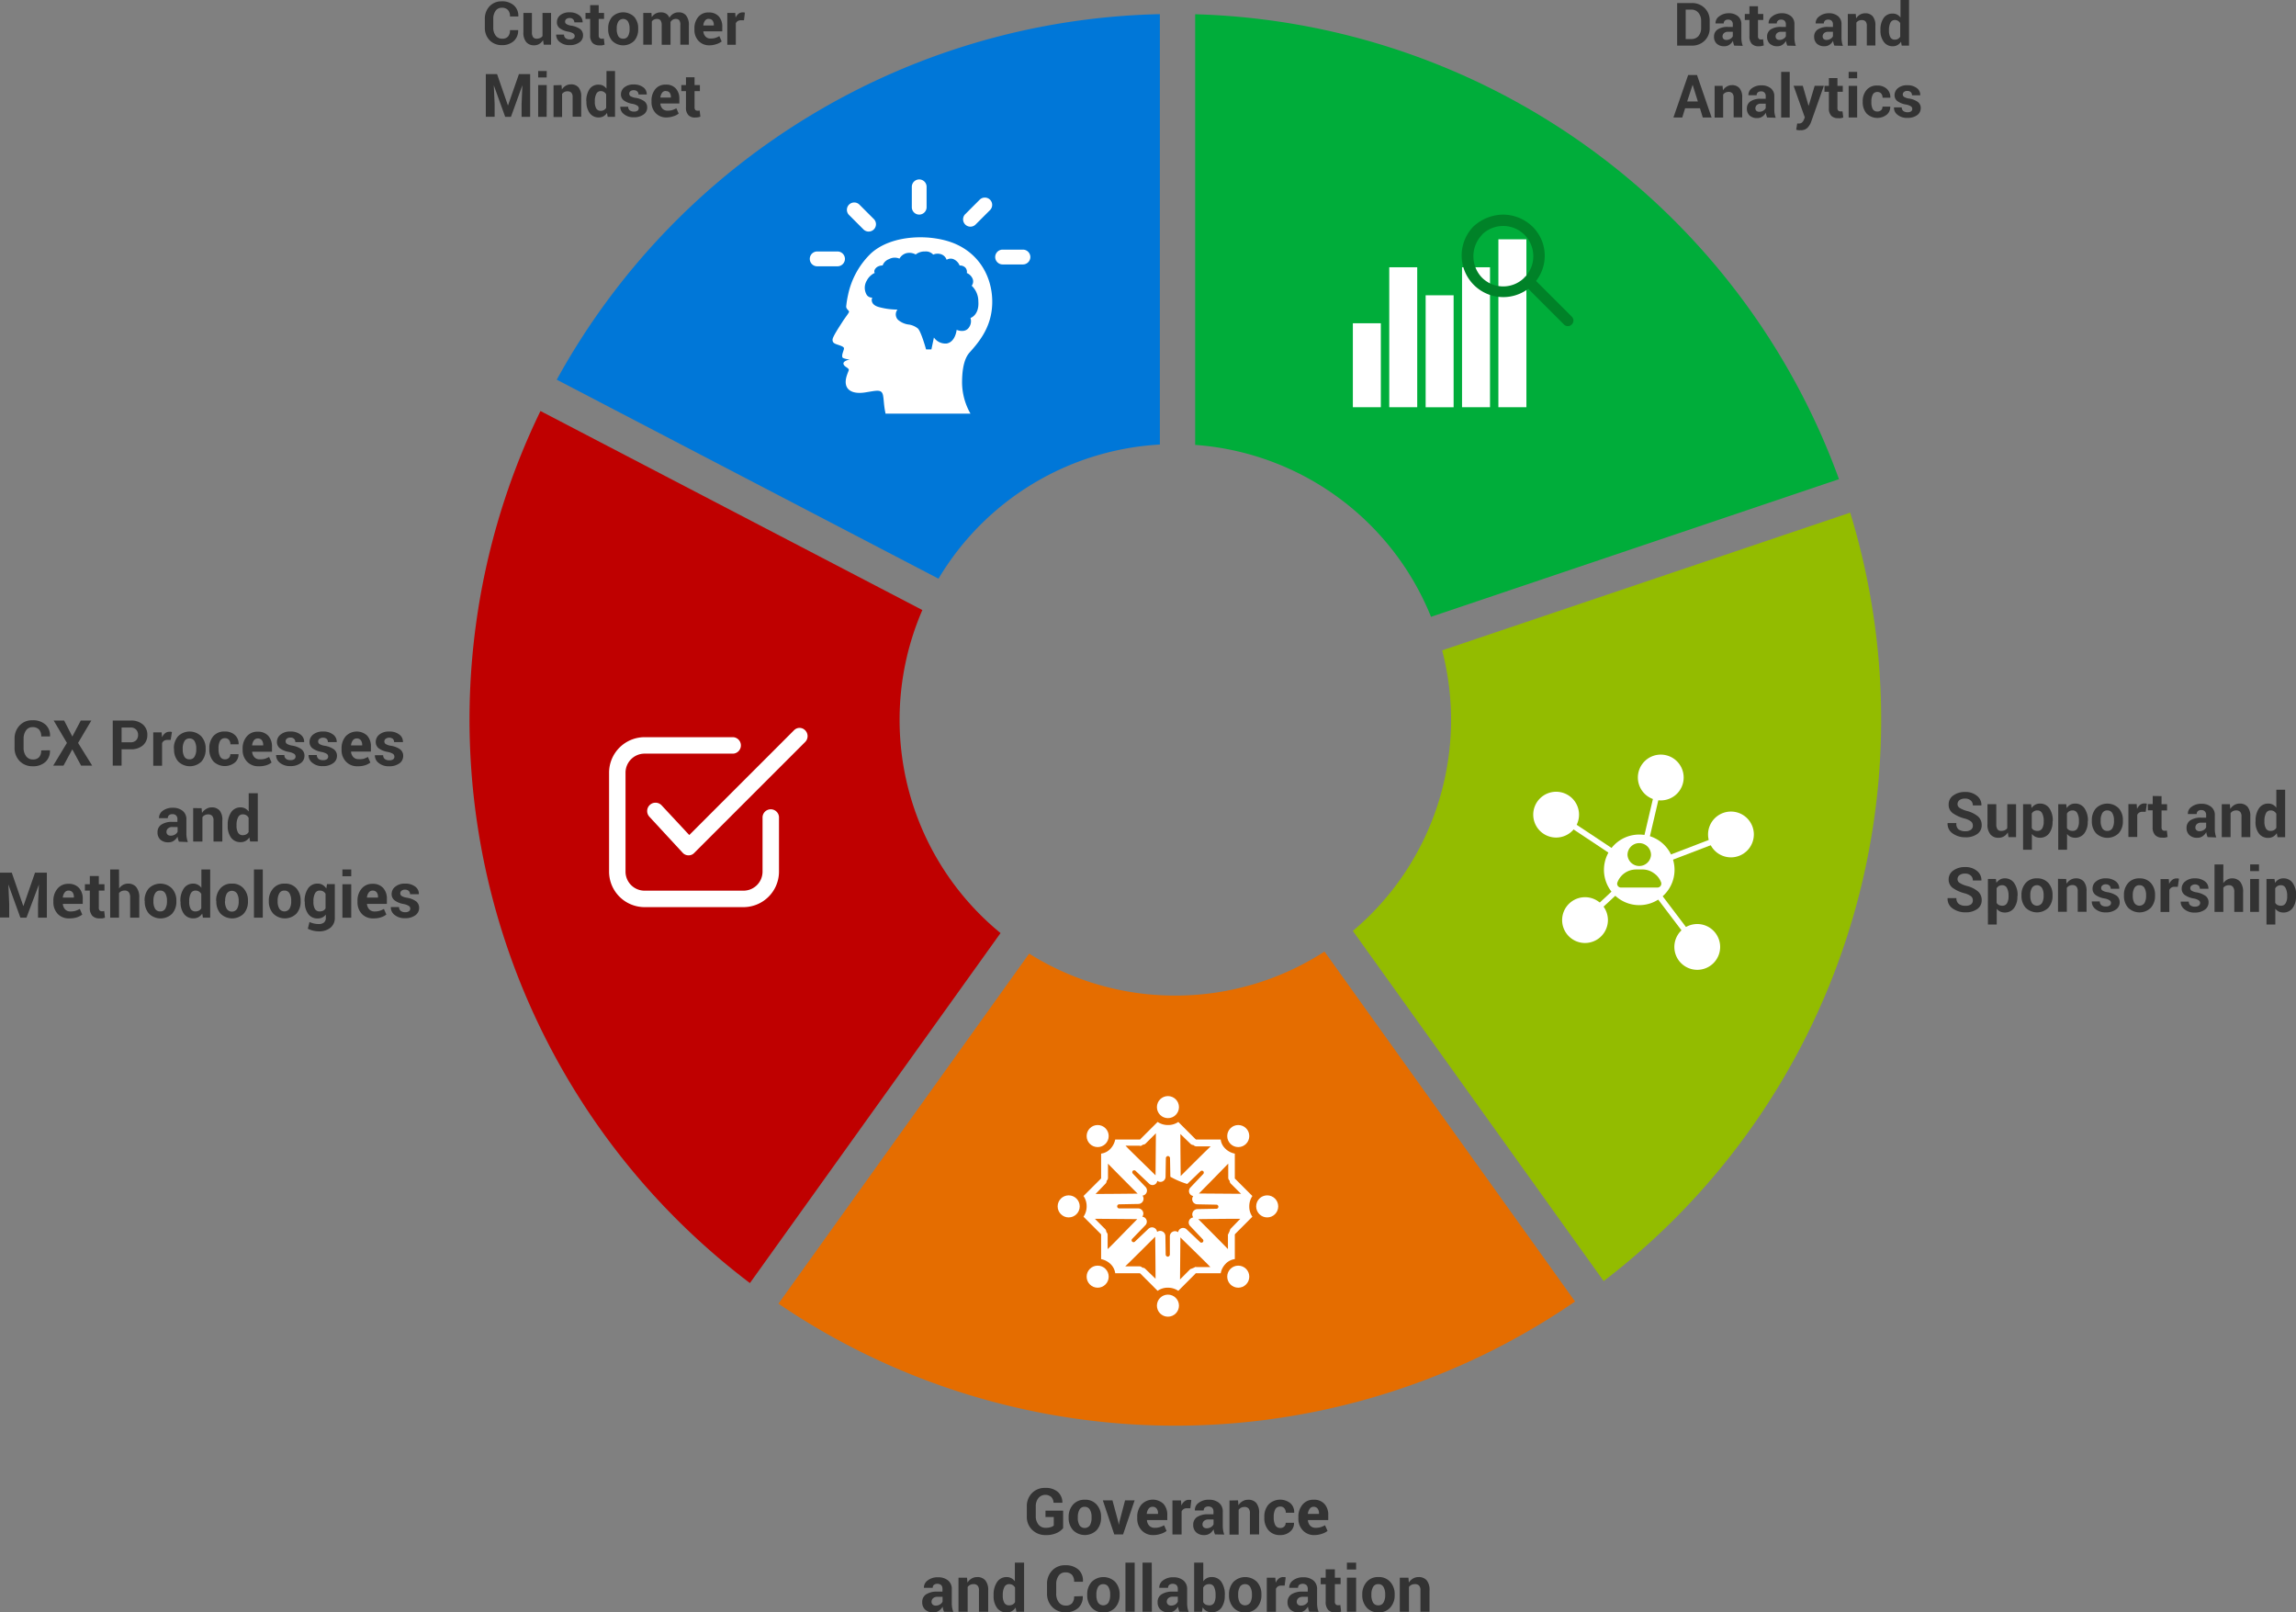 <svg xmlns="http://www.w3.org/2000/svg" viewBox="0 0 520.48 365.47"><rect x="0" y="0" width="520.48" height="365.47" fill="#808080" stroke="none"/><defs><style>.cls-1{fill:#bf0000;}.cls-2{fill:#0077d8;}.cls-3{fill:#00ad3a;}.cls-4{fill:#93bc00;}.cls-5{fill:#e56d00;}.cls-6{fill:#fff;}.cls-7{fill:#008228;}.cls-8{fill:#333;}</style></defs><g id="Layer_2" data-name="Layer 2"><g id="Layer_1-2" data-name="Layer 1"><path class="cls-1" d="M203.93,163.16a62.38,62.38,0,0,1,5.16-24.89L122.52,93.16A160.1,160.1,0,0,0,170,290.82l56.81-79.33A62.42,62.42,0,0,1,203.93,163.16Z"/><path class="cls-2" d="M262.93,100.76V3.21A159.93,159.93,0,0,0,126.21,86.06l86.54,45.1A62.46,62.46,0,0,1,262.93,100.76Z"/><path class="cls-3" d="M324.4,139.81l92.48-31.2A160.07,160.07,0,0,0,270.93,3.23v97.61A62.52,62.52,0,0,1,324.4,139.81Z"/><path class="cls-4" d="M326.92,147.41A62.52,62.52,0,0,1,306.68,211l56.85,79.37A160.19,160.19,0,0,0,419.42,116.2Z"/><path class="cls-5" d="M266.43,225.66a62.14,62.14,0,0,1-33.13-9.51l-56.83,79.34A160.05,160.05,0,0,0,357.05,295l-56.8-79.32A62.19,62.19,0,0,1,266.43,225.66Z"/><path class="cls-6" d="M224.8,70.4c.73-5.5-1.5-12.1-8.09-15.06C211.49,53,202.29,53,197.44,57.43a18.24,18.24,0,0,0-5.18,9.34,22.3,22.3,0,0,0-.44,2.71c0,.64.73.9.64,1.23S191.57,72,190.94,73s-2.21,3.34-2.21,4,.37.86,1.12,1.11,1.33.45,1.45.74-.35,1.12-.38,1.71.16.56.54.71a4.63,4.63,0,0,0,1.19.21s-1.6.3-1.44,1,1.13.82,1.21,1.35c0,.27-.81,1.65-.7,3,.15,1.75,1.81,2.53,4.44,2.11s3.68-.77,4,.61c.2.87.18,2.34.55,4,0,.06,0,.14.05.21H220a14.45,14.45,0,0,1-1.91-7c0-2.1.21-5.22,1.72-6.88C221.71,77.76,224.22,74.82,224.8,70.4Zm-7.94,4.36s-.25,2.75-2.27,3.1a3.18,3.18,0,0,1-2.88-1.36l-.57,2.69h-1.21s-1.1-4-1.86-4.74a4.35,4.35,0,0,0-1.93-.87,4.57,4.57,0,0,1-2.61-1.13,1.76,1.76,0,0,1-.08-2.28,16,16,0,0,1-3.9-.49c-2.61-.57-1.82-2.23-1.82-2.23a1.41,1.41,0,0,1-1.25-.61,3.14,3.14,0,0,1,0-3.22,3.87,3.87,0,0,1,1.82-1.76s-.43-.54.47-1.3a2.31,2.31,0,0,1,1.31-.39,2.41,2.41,0,0,1,1.46-1.44,2.72,2.72,0,0,1,2.36-.11,2.58,2.58,0,0,1,1.48-1.21,2.93,2.93,0,0,1,2.2.27,3.24,3.24,0,0,1,2.1-.68,2.25,2.25,0,0,1,1.87.71,2.49,2.49,0,0,1,1.82-.07,2,2,0,0,1,1.22,1.24,1.75,1.75,0,0,1,1.62-.11,2.64,2.64,0,0,1,1.33,1.41,1.71,1.71,0,0,1,1.3.48,1.44,1.44,0,0,1,.33,1.22,2.48,2.48,0,0,1,1.28,1.23,1.58,1.58,0,0,1-.18,1.65,4.88,4.88,0,0,1,1.51,3.56c.23,3.14-1.78,3.75-1.78,3.75a2.4,2.4,0,0,1-.3,2.08C218.78,75.63,216.86,74.76,216.86,74.76Z"/><path class="cls-6" d="M191.54,58.68h0A1.69,1.69,0,0,0,189.86,57h-4.61a1.68,1.68,0,0,0-1.68,1.68h0a1.68,1.68,0,0,0,1.68,1.68h4.61A1.69,1.69,0,0,0,191.54,58.68Z"/><path class="cls-6" d="M195.74,52a1.66,1.66,0,1,0,2.35-2.35l-3.27-3.27a1.66,1.66,0,1,0-2.35,2.35Z"/><path class="cls-6" d="M208.38,48.64h0A1.68,1.68,0,0,0,210.05,47V42.34a1.67,1.67,0,0,0-1.67-1.67h0a1.68,1.68,0,0,0-1.68,1.67V47A1.68,1.68,0,0,0,208.38,48.64Z"/><path class="cls-6" d="M221.16,50.89l3.27-3.27a1.66,1.66,0,0,0-2.35-2.35l-3.27,3.27a1.66,1.66,0,0,0,2.35,2.35Z"/><path class="cls-6" d="M231.89,56.58h-4.61a1.69,1.69,0,0,0-1.68,1.68h0a1.69,1.69,0,0,0,1.68,1.68h4.61a1.69,1.69,0,0,0,1.68-1.68h0A1.69,1.69,0,0,0,231.89,56.58Z"/><rect class="cls-6" x="306.68" y="73.27" width="6.34" height="19.03"/><rect class="cls-6" x="314.93" y="60.58" width="6.34" height="31.72"/><rect class="cls-6" x="323.18" y="66.93" width="6.34" height="25.38"/><polyline class="cls-6" points="331.43 92.3 331.43 60.58 337.77 60.58 337.77 92.3"/><polyline class="cls-6" points="339.67 92.3 339.67 54.24 346.02 54.24 346.02 92.3"/><path class="cls-7" d="M334.06,51.29a9.43,9.43,0,0,0,12.38,14.16l8.09,8.09a1.18,1.18,0,0,0,.89.38,1.14,1.14,0,0,0,.88-.38,1.22,1.22,0,0,0,0-1.77l-8.09-8.09a9.27,9.27,0,0,0-.75-12.26,9.72,9.72,0,0,0-6.7-2.78A10.16,10.16,0,0,0,334.06,51.29Zm1.89,1.9A6.83,6.83,0,0,1,347.58,58a6.78,6.78,0,0,1-1.89,4.8h-.13v.13a6.8,6.8,0,0,1-9.61,0A7,7,0,0,1,336,53.19Z"/><path class="cls-6" d="M371.6,205.16a8,8,0,1,1,8-8A8,8,0,0,1,371.6,205.16Z"/><path class="cls-6" d="M352.77,189.84a5.19,5.19,0,1,1,5.18-5.19A5.19,5.19,0,0,1,352.77,189.84Z"/><path class="cls-6" d="M359.32,213.74a5.19,5.19,0,1,1,5.18-5.19h0A5.2,5.2,0,0,1,359.32,213.74Z"/><path class="cls-6" d="M384.76,219.82a5.19,5.19,0,1,1,5.18-5.19h0A5.18,5.18,0,0,1,384.76,219.82Z"/><path class="cls-6" d="M392.4,194.33a5.19,5.19,0,1,1,5.18-5.19h0A5.2,5.2,0,0,1,392.4,194.33Z"/><path class="cls-6" d="M376.49,181.42a5.19,5.19,0,1,1,5.18-5.18A5.18,5.18,0,0,1,376.49,181.42Z"/><path class="cls-6" d="M378.51,195.1a.63.63,0,0,1-.24-1.23l9.63-3.69a.64.64,0,0,1,.83.36.63.63,0,0,1-.36.82l-9.64,3.69A.54.54,0,0,1,378.51,195.1Z"/><path class="cls-6" d="M382.05,211.61a.64.64,0,0,1-.51-.26l-6-7.92a.64.64,0,0,1,.13-.89.65.65,0,0,1,.89.14l6,7.92a.63.63,0,0,1-.14.89A.65.65,0,0,1,382.05,211.61Z"/><path class="cls-6" d="M362.63,206.09a.64.64,0,0,1-.63-.64.63.63,0,0,1,.2-.46l3.55-3.3a.64.64,0,1,1,.86.94h0l-3.55,3.29A.63.63,0,0,1,362.63,206.09Z"/><path class="cls-6" d="M365.43,193.66a.74.74,0,0,1-.35-.1l-8.84-5.87a.64.64,0,0,1,.7-1.06l8.84,5.87a.63.63,0,0,1,.19.87A.62.62,0,0,1,365.43,193.66Z"/><path class="cls-6" d="M373.28,190.54h-.14a.65.65,0,0,1-.48-.76h0l2.17-9.25a.63.63,0,0,1,.76-.48.64.64,0,0,1,.47.77l-2.16,9.23A.63.63,0,0,1,373.28,190.54Z"/><path class="cls-4" d="M371.59,191.1a2.67,2.67,0,0,0-2.65,2.68,2.67,2.67,0,0,0,5.33,0A2.68,2.68,0,0,0,371.59,191.1Z"/><path class="cls-4" d="M367.46,201.17h8.29a.88.88,0,0,0,.79-1.21,4.33,4.33,0,0,0-1.69-2.09,4.26,4.26,0,0,0-2.54-.79H370.9a4.5,4.5,0,0,0-4.23,2.88A.86.86,0,0,0,367.46,201.17Z"/><path class="cls-6" d="M180,165.52l-23.75,23.75L150,182.56a1.89,1.89,0,0,0-2.8,2.55h0l7.52,8.14a1.76,1.76,0,0,0,1.31.62h.06a1.7,1.7,0,0,0,1.3-.56l25.12-25.12a1.87,1.87,0,0,0,0-2.67A1.74,1.74,0,0,0,180,165.52Z"/><path class="cls-6" d="M146.15,205.61h22.36a8.06,8.06,0,0,0,8.08-8.08V185.17a1.87,1.87,0,0,0-3.73,0v12.36a4.32,4.32,0,0,1-4.35,4.35H146.15a4.32,4.32,0,0,1-4.35-4.35V175.17a4.32,4.32,0,0,1,4.35-4.35h20.07a1.87,1.87,0,0,0,0-3.73H146.15a8.06,8.06,0,0,0-8.08,8.08v22.36A8.06,8.06,0,0,0,146.15,205.61Z"/><circle class="cls-6" cx="264.76" cy="250.94" r="2.5"/><circle class="cls-6" cx="264.76" cy="295.94" r="2.5"/><circle class="cls-6" cx="280.7" cy="257.5" r="2.5"/><circle class="cls-6" cx="248.83" cy="289.37" r="2.5"/><path class="cls-6" d="M249.53,279.69h0c.08.07.08.07.08.15v5.55a4.33,4.33,0,0,1,2.11,1.09,3.53,3.53,0,0,1,1.09,2.11h5.62a.08.08,0,0,0,.08.08l3.91,3.91a3.93,3.93,0,0,1,2.34-.71,4.16,4.16,0,0,1,2.35.71l3.9-3.91a.08.08,0,0,1,.08-.08h5.63a4.16,4.16,0,0,1,1.09-2.11,3.5,3.5,0,0,1,2.11-1.09v-5.63s.08,0,.08-.07l3.9-3.91a4,4,0,0,1-.7-2.34,4.16,4.16,0,0,1,.7-2.35l-3.9-3.9a.08.08,0,0,1-.08-.08v-5.63a4.16,4.16,0,0,1-2.11-1.09,3.42,3.42,0,0,1-1.09-2.11h-5.63a.08.08,0,0,0-.08-.08l-3.9-3.9a4,4,0,0,1-2.35.7,4.18,4.18,0,0,1-2.34-.7l-3.91,3.9a.08.08,0,0,1-.08.08h-5.62a4.33,4.33,0,0,1-1.09,2.11,3.53,3.53,0,0,1-2.11,1.09v5.63a.08.08,0,0,0-.08.08l-3.91,3.9a4,4,0,0,1,.71,2.35,4.11,4.11,0,0,1-.71,2.34Zm10.08,7.89a.88.88,0,0,0-.63-.24,1,1,0,0,0-.62-.31h-3.28c.07-.08.15-.08,6.79-6.72.08,6.64.08,8.2.08,9.53Zm11.48-.47a6,6,0,0,1-1.25.54L267.5,290c0-.16,0-.16.08-9.53,4.76,4.68,5.85,5.7,6.79,6.72h-3.28Zm7.81-8.52a6,6,0,0,1-.54,1.25v3.28c-.08-.07-.08-.15-6.72-6.79,6.64-.08,8.2-.08,9.53-.08Zm-.47-14.84V267a.94.94,0,0,0,.32.62.92.92,0,0,0,.23.63l2.35,2.34-9.54-.07C276.4,265.86,277.42,264.76,278.43,263.75Zm-8.51-4.45a.91.91,0,0,0,.62.23,1,1,0,0,0,.63.31h3.28c-.08.08-.16.08-6.8,6.72-.07-6.64-.07-8.2-.07-9.53Zm-7.58,8.35a1.17,1.17,0,0,0,1.88-.93l.07-4.22a.51.51,0,0,1,.47-.47.5.5,0,0,1,.47.47l.08,4.22a18.32,18.32,0,0,0,3.83,1.64l3-2.89a.47.47,0,0,1,.63,0,.46.46,0,0,1,0,.62l-2.89,3.05a1.14,1.14,0,0,0,.62,1.95,1.17,1.17,0,0,0,.94,1.88l4.22.08a.47.47,0,1,1,0,.93l-4.22.08a1.19,1.19,0,0,0-.94,1.88,1.15,1.15,0,0,0-.7,1.95l2.89,3.05a.44.44,0,0,1-.62.62l-3.05-2.89a1.14,1.14,0,0,0-1.95.63,1.17,1.17,0,0,0-1.88.93v4.14a.5.5,0,0,1-.47.47.51.51,0,0,1-.47-.47l-.07-4.22a1.19,1.19,0,0,0-1.88-.93,1.16,1.16,0,0,0-1.95-.71l-3.05,2.89a.44.44,0,1,1-.62-.62l2.89-3a1.14,1.14,0,0,0-.63-2,1.17,1.17,0,0,0-.94-1.88h-4.21a.47.47,0,1,1,0-.93l4.21-.08A1.19,1.19,0,0,0,259,271a1.17,1.17,0,0,0,.7-1.95L256.79,266a.48.48,0,0,1,0-.62.47.47,0,0,1,.63,0l3.05,2.89A1.09,1.09,0,0,0,262.34,267.65Zm-3.91-7.89a1,1,0,0,0,.63-.31.9.9,0,0,0,.62-.23l2.35-2.35c0,.16,0,.16-.08,9.53-4.77-4.68-5.86-5.7-6.8-6.71h3.28Zm-7.81,8.52a.88.88,0,0,0,.24-.63,1,1,0,0,0,.31-.62v-3.28c.08.08.08.15,6.72,6.8-6.64.07-8.21.07-9.53.07Zm7.19,8.05c-4.69,4.76-5.7,5.86-6.72,6.79v-3.28a1,1,0,0,0-.31-.62.88.88,0,0,0-.24-.63l-2.34-2.34Z"/><circle class="cls-6" cx="287.26" cy="273.44" r="2.5"/><circle class="cls-6" cx="242.26" cy="273.44" r="2.5"/><circle class="cls-6" cx="280.7" cy="289.37" r="2.5"/><circle class="cls-6" cx="248.83" cy="257.5" r="2.5"/><path class="cls-8" d="M380.19,10.34V.69h3.32a4,4,0,0,1,2.91,1.13,3.87,3.87,0,0,1,1.15,2.9v1.6a3.87,3.87,0,0,1-1.15,2.9,4,4,0,0,1-2.91,1.12Zm1.94-8.16V8.85h1.28a2.05,2.05,0,0,0,1.63-.7,2.78,2.78,0,0,0,.59-1.84V4.7A2.76,2.76,0,0,0,385,2.88a2,2,0,0,0-1.63-.7Z"/><path class="cls-8" d="M393.13,10.34a4,4,0,0,1-.18-.52,5,5,0,0,1-.11-.56,2.72,2.72,0,0,1-.78.87,2,2,0,0,1-1.17.35,2.44,2.44,0,0,1-1.73-.58,2.08,2.08,0,0,1-.61-1.58,1.9,1.9,0,0,1,.81-1.64,4.1,4.1,0,0,1,2.37-.58h1.08V5.53a1.12,1.12,0,0,0-.27-.8,1.05,1.05,0,0,0-.8-.28,1,1,0,0,0-.73.23.79.79,0,0,0-.25.63h-1.87v0a1.83,1.83,0,0,1,.79-1.57A3.44,3.44,0,0,1,391.86,3a3.17,3.17,0,0,1,2.09.65,2.26,2.26,0,0,1,.8,1.86v3a5.8,5.8,0,0,0,.08,1,4.8,4.8,0,0,0,.24.88Zm-1.76-1.29a1.61,1.61,0,0,0,.9-.26,1.24,1.24,0,0,0,.54-.58v-1h-1.08a1.26,1.26,0,0,0-.93.31,1,1,0,0,0-.32.74.75.75,0,0,0,.24.58A.93.93,0,0,0,391.37,9.05Z"/><path class="cls-8" d="M398.52,1.41V3.17h1.2V4.53h-1.2V8.18a.79.79,0,0,0,.17.59.6.6,0,0,0,.46.18h.26l.26-.06.16,1.4a4.25,4.25,0,0,1-.56.15,3.86,3.86,0,0,1-.61.05,2.1,2.1,0,0,1-1.54-.55,2.43,2.43,0,0,1-.54-1.75V4.53h-1.05V3.17h1.05V1.41Z"/><path class="cls-8" d="M405.16,10.34a4,4,0,0,1-.18-.52,3.47,3.47,0,0,1-.11-.56,2.72,2.72,0,0,1-.78.87,2,2,0,0,1-1.17.35,2.43,2.43,0,0,1-1.73-.58,2.08,2.08,0,0,1-.61-1.58,1.9,1.9,0,0,1,.81-1.64,4.1,4.1,0,0,1,2.37-.58h1.08V5.53a1.12,1.12,0,0,0-.27-.8,1.06,1.06,0,0,0-.81-.28,1,1,0,0,0-.72.23.8.8,0,0,0-.26.63h-1.86v0a1.83,1.83,0,0,1,.79-1.57A3.42,3.42,0,0,1,403.89,3a3.19,3.19,0,0,1,2.09.65,2.26,2.26,0,0,1,.8,1.86v3a5.8,5.8,0,0,0,.08,1,4.8,4.8,0,0,0,.24.88Zm-1.77-1.29a1.64,1.64,0,0,0,.91-.26,1.24,1.24,0,0,0,.54-.58v-1h-1.08a1.3,1.3,0,0,0-.94.31,1,1,0,0,0-.31.74.78.78,0,0,0,.23.58A1,1,0,0,0,403.39,9.05Z"/><path class="cls-8" d="M415.83,10.34a4,4,0,0,1-.18-.52,3.47,3.47,0,0,1-.11-.56,2.72,2.72,0,0,1-.78.87,2,2,0,0,1-1.17.35,2.43,2.43,0,0,1-1.73-.58,2.08,2.08,0,0,1-.61-1.58,1.9,1.9,0,0,1,.81-1.64,4.1,4.1,0,0,1,2.37-.58h1.08V5.53a1.12,1.12,0,0,0-.27-.8,1.06,1.06,0,0,0-.81-.28,1,1,0,0,0-.72.23.8.8,0,0,0-.26.63h-1.86v0a1.83,1.83,0,0,1,.79-1.57A3.42,3.42,0,0,1,414.56,3a3.19,3.19,0,0,1,2.09.65,2.26,2.26,0,0,1,.8,1.86v3a5.8,5.8,0,0,0,.08,1,4.8,4.8,0,0,0,.24.88Zm-1.77-1.29a1.64,1.64,0,0,0,.91-.26,1.24,1.24,0,0,0,.54-.58v-1h-1.08a1.3,1.3,0,0,0-.94.31,1,1,0,0,0-.31.74.78.78,0,0,0,.23.58A1,1,0,0,0,414.06,9.05Z"/><path class="cls-8" d="M420.68,3.17l.09,1a2.58,2.58,0,0,1,.88-.86,2.32,2.32,0,0,1,1.17-.3,2.14,2.14,0,0,1,1.7.68,3.13,3.13,0,0,1,.61,2.14v4.48h-1.94V5.85a1.46,1.46,0,0,0-.29-1,1.19,1.19,0,0,0-.88-.3,1.52,1.52,0,0,0-.69.15,1.36,1.36,0,0,0-.51.44v5.22h-1.94V3.17Z"/><path class="cls-8" d="M426.28,6.81A4.62,4.62,0,0,1,427,4.08a2.37,2.37,0,0,1,2.06-1,2,2,0,0,1,1,.23,2.25,2.25,0,0,1,.76.66V0h1.94V10.34h-1.66l-.16-.88a2.31,2.31,0,0,1-.8.76,2.16,2.16,0,0,1-1.06.26,2.41,2.41,0,0,1-2.05-1A4.14,4.14,0,0,1,426.28,7Zm1.93.14a3,3,0,0,0,.31,1.49,1.11,1.11,0,0,0,1,.55,1.54,1.54,0,0,0,.73-.17,1.52,1.52,0,0,0,.51-.5V5.25a1.45,1.45,0,0,0-.51-.53,1.31,1.31,0,0,0-.72-.19,1.1,1.1,0,0,0-1,.63,3.7,3.7,0,0,0-.32,1.65Z"/><path class="cls-8" d="M385.37,24.54H382l-.65,2.09h-2L382.69,17h2L388,26.63h-2ZM382.46,23h2.43l-1.19-3.79h0Z"/><path class="cls-8" d="M390.49,19.46l.09,1a2.64,2.64,0,0,1,.88-.85,2.23,2.23,0,0,1,1.17-.31,2.15,2.15,0,0,1,1.7.69,3.16,3.16,0,0,1,.61,2.14v4.48H393V22.14a1.41,1.41,0,0,0-.3-1,1.12,1.12,0,0,0-.88-.31,1.59,1.59,0,0,0-.69.16,1.43,1.43,0,0,0-.51.44v5.22h-1.93V19.46Z"/><path class="cls-8" d="M400.59,26.63a4.56,4.56,0,0,1-.18-.52,3.47,3.47,0,0,1-.11-.56,2.64,2.64,0,0,1-.79.87,1.94,1.94,0,0,1-1.16.34,2.42,2.42,0,0,1-1.74-.58A2.09,2.09,0,0,1,396,24.6a1.9,1.9,0,0,1,.82-1.63,4,4,0,0,1,2.37-.58h1.08v-.57A1.08,1.08,0,0,0,400,21a1,1,0,0,0-.8-.29,1.05,1.05,0,0,0-.72.23.84.84,0,0,0-.26.64h-1.87v0a1.83,1.83,0,0,1,.78-1.57,3.45,3.45,0,0,1,2.2-.66,3.19,3.19,0,0,1,2.09.66,2.25,2.25,0,0,1,.8,1.85v3a5.61,5.61,0,0,0,.07.94,4.94,4.94,0,0,0,.25.89Zm-1.77-1.3a1.66,1.66,0,0,0,.91-.25,1.41,1.41,0,0,0,.54-.58v-1h-1.08a1.31,1.31,0,0,0-.94.31,1,1,0,0,0-.32.75.72.72,0,0,0,.24.57A.92.92,0,0,0,398.82,25.33Z"/><path class="cls-8" d="M405.71,26.63h-1.94V16.29h1.94Z"/><path class="cls-8" d="M409.88,23.62,410,24h0l1.37-4.55h2.08l-2.91,8.24a3.85,3.85,0,0,1-.82,1.29,2.1,2.1,0,0,1-1.57.53,2.19,2.19,0,0,1-.46,0c-.14,0-.31-.06-.51-.11l.23-1.41.19,0,.17,0a1,1,0,0,0,.74-.24,1.72,1.72,0,0,0,.4-.58l.22-.56-2.54-7.16h2.08Z"/><path class="cls-8" d="M416.53,17.7v1.76h1.21v1.35h-1.21v3.66a.87.87,0,0,0,.17.59.63.63,0,0,0,.47.18l.26,0,.25,0,.17,1.4-.57.15a3.91,3.91,0,0,1-.61,0,2.06,2.06,0,0,1-1.54-.55,2.39,2.39,0,0,1-.54-1.74V20.81h-1V19.46h1V17.7Z"/><path class="cls-8" d="M421,17.74h-1.93V16.29H421Zm0,8.89h-1.93V19.46H421Z"/><path class="cls-8" d="M425.6,25.27a1.14,1.14,0,0,0,.83-.3,1,1,0,0,0,.31-.8h1.76l0,0A2.26,2.26,0,0,1,427.7,26a3.46,3.46,0,0,1-4.57-.28,3.85,3.85,0,0,1-.87-2.6V23a3.88,3.88,0,0,1,.87-2.61,3,3,0,0,1,2.46-1,3,3,0,0,1,2.14.76,2.53,2.53,0,0,1,.79,2l0,0h-1.76a1.42,1.42,0,0,0-.3-.93,1.07,1.07,0,0,0-.85-.37,1.12,1.12,0,0,0-1.08.6,3.28,3.28,0,0,0-.31,1.53v.2a3.28,3.28,0,0,0,.31,1.55A1.13,1.13,0,0,0,425.6,25.27Z"/><path class="cls-8" d="M433.49,24.65a.69.69,0,0,0-.3-.55,3.31,3.31,0,0,0-1.15-.41,4.59,4.59,0,0,1-1.92-.77,1.64,1.64,0,0,1-.64-1.38,2,2,0,0,1,.78-1.57,3.16,3.16,0,0,1,2.08-.65,3.44,3.44,0,0,1,2.19.65,1.86,1.86,0,0,1,.77,1.62v0h-1.87a.94.94,0,0,0-.27-.7,1.08,1.08,0,0,0-.81-.28,1.13,1.13,0,0,0-.74.23.74.74,0,0,0-.27.58.65.65,0,0,0,.29.54,3,3,0,0,0,1.14.38,4.49,4.49,0,0,1,2,.78,1.69,1.69,0,0,1,.64,1.41,1.89,1.89,0,0,1-.83,1.58,3.58,3.58,0,0,1-2.19.61,3.35,3.35,0,0,1-2.26-.72,2,2,0,0,1-.79-1.65v0h1.77a1,1,0,0,0,.38.83,1.57,1.57,0,0,0,.93.26,1.36,1.36,0,0,0,.82-.21A.68.68,0,0,0,433.49,24.65Z"/><path class="cls-8" d="M117.46,6.83v0a3.16,3.16,0,0,1-1,2.48,3.87,3.87,0,0,1-2.73.92A3.78,3.78,0,0,1,111,9.14a4,4,0,0,1-1.09-2.89V4.33a4.07,4.07,0,0,1,1.06-2.9A3.65,3.65,0,0,1,113.69.3a4,4,0,0,1,2.81.92,3.16,3.16,0,0,1,1,2.51v0h-1.89a2.08,2.08,0,0,0-.46-1.46,1.82,1.82,0,0,0-1.43-.51,1.61,1.61,0,0,0-1.38.7,3.05,3.05,0,0,0-.52,1.81V6.24a2.92,2.92,0,0,0,.54,1.82,1.75,1.75,0,0,0,1.46.71,1.7,1.7,0,0,0,1.35-.49,2.11,2.11,0,0,0,.43-1.45Z"/><path class="cls-8" d="M123.09,9.09a2.34,2.34,0,0,1-.84.87,2.21,2.21,0,0,1-1.18.31,2.27,2.27,0,0,1-1.78-.73,3.36,3.36,0,0,1-.64-2.27V2.93h1.93V7.3a1.86,1.86,0,0,0,.27,1.13.94.94,0,0,0,.79.34,1.89,1.89,0,0,0,.79-.15,1.33,1.33,0,0,0,.55-.44V2.93h1.94v7.2h-1.65Z"/><path class="cls-8" d="M130.28,8.14a.68.68,0,0,0-.31-.55,3.31,3.31,0,0,0-1.15-.41,4.54,4.54,0,0,1-1.92-.77A1.65,1.65,0,0,1,126.25,5,2,2,0,0,1,127,3.44a3.18,3.18,0,0,1,2.09-.64,3.42,3.42,0,0,1,2.19.64,1.9,1.9,0,0,1,.79,1.63l0,0h-1.87a1,1,0,0,0-.28-.7,1.06,1.06,0,0,0-.81-.28,1.13,1.13,0,0,0-.74.23.74.74,0,0,0-.27.58.64.64,0,0,0,.28.54,2.93,2.93,0,0,0,1.15.38,4.74,4.74,0,0,1,2,.78,1.73,1.73,0,0,1,.64,1.43,1.87,1.87,0,0,1-.83,1.58,3.61,3.61,0,0,1-2.2.62,3.38,3.38,0,0,1-2.27-.73,2,2,0,0,1-.79-1.66v0h1.78a1,1,0,0,0,.38.84,1.57,1.57,0,0,0,.93.26,1.32,1.32,0,0,0,.83-.22A.67.67,0,0,0,130.28,8.14Z"/><path class="cls-8" d="M135.72,1.16V2.93h1.21V4.29h-1.21V8a.83.83,0,0,0,.18.6.6.6,0,0,0,.46.18l.26,0,.26-.06.17,1.41-.58.15a3.64,3.64,0,0,1-.6,0,2.11,2.11,0,0,1-1.55-.55A2.45,2.45,0,0,1,133.78,8V4.29h-1.05V2.93h1.05V1.16Z"/><path class="cls-8" d="M137.87,6.46a3.88,3.88,0,0,1,.9-2.64,3.56,3.56,0,0,1,5,0,3.84,3.84,0,0,1,.9,2.64V6.6a3.89,3.89,0,0,1-.9,2.65,3.56,3.56,0,0,1-5,0,3.89,3.89,0,0,1-.9-2.65Zm1.94.14a3.17,3.17,0,0,0,.34,1.58,1.21,1.21,0,0,0,1.12.59,1.18,1.18,0,0,0,1.1-.6,3,3,0,0,0,.35-1.57V6.46a3.11,3.11,0,0,0-.35-1.56,1.31,1.31,0,0,0-2.21,0,3,3,0,0,0-.35,1.56Z"/><path class="cls-8" d="M147.67,2.93l.08.95a2.43,2.43,0,0,1,.86-.8,2.51,2.51,0,0,1,1.21-.28,2.26,2.26,0,0,1,1.19.3,1.94,1.94,0,0,1,.74.93,2.46,2.46,0,0,1,.87-.91,2.3,2.3,0,0,1,1.25-.32,2.07,2.07,0,0,1,1.68.73,3.44,3.44,0,0,1,.61,2.24v4.36h-1.94V5.75A1.83,1.83,0,0,0,154,4.61a1,1,0,0,0-.79-.32A1.34,1.34,0,0,0,152,5c0,.08,0,.15,0,.21s0,.12,0,.19v4.74H150V5.75a1.9,1.9,0,0,0-.26-1.13,1,1,0,0,0-.8-.33,1.49,1.49,0,0,0-.69.15,1.27,1.27,0,0,0-.49.43v5.26h-1.94V2.93Z"/><path class="cls-8" d="M160.84,10.27a3.26,3.26,0,0,1-2.49-1,3.58,3.58,0,0,1-.93-2.54V6.47a3.92,3.92,0,0,1,.88-2.64,2.9,2.9,0,0,1,2.37-1,2.93,2.93,0,0,1,2.26.87,3.38,3.38,0,0,1,.8,2.38V7.11h-4.29l0,0a1.88,1.88,0,0,0,.48,1.16,1.46,1.46,0,0,0,1.15.46,3.64,3.64,0,0,0,1.07-.13,5.1,5.1,0,0,0,.93-.41l.53,1.2a3.71,3.71,0,0,1-1.16.6A4.9,4.9,0,0,1,160.84,10.27Zm-.17-6a1,1,0,0,0-.85.41,2.18,2.18,0,0,0-.39,1.09l0,0h2.38V5.65a1.53,1.53,0,0,0-.29-1A1,1,0,0,0,160.67,4.29Z"/><path class="cls-8" d="M168.65,4.6l-.71,0a1.27,1.27,0,0,0-.71.18,1.17,1.17,0,0,0-.43.5v4.87h-1.93V2.93h1.8L166.76,4a2.2,2.2,0,0,1,.65-.88,1.47,1.47,0,0,1,.93-.31,1.14,1.14,0,0,1,.27,0l.25.06Z"/><path class="cls-8" d="M112.68,16.79l2.47,7.14h0l2.49-7.14h2.54v9.69h-1.94V23.59l.18-4.28h0l-2.59,7.17h-1.31l-2.58-7.15h0l.19,4.25v2.89h-2V16.79Z"/><path class="cls-8" d="M123.92,17.56H122V16.1h1.94Zm0,8.92H122v-7.2h1.94Z"/><path class="cls-8" d="M127.29,19.28l.09,1a2.67,2.67,0,0,1,.88-.86,2.35,2.35,0,0,1,1.18-.3,2.16,2.16,0,0,1,1.7.68,3.17,3.17,0,0,1,.62,2.15v4.5h-1.95V22a1.42,1.42,0,0,0-.3-1,1.17,1.17,0,0,0-.88-.3,1.52,1.52,0,0,0-.69.15,1.48,1.48,0,0,0-.52.44v5.24h-1.94v-7.2Z"/><path class="cls-8" d="M132.91,22.94a4.71,4.71,0,0,1,.73-2.75,2.4,2.4,0,0,1,2.08-1,2.1,2.1,0,0,1,1,.23,2.4,2.4,0,0,1,.76.67V16.1h1.94V26.48h-1.67l-.15-.88a2.43,2.43,0,0,1-.81.76,2.16,2.16,0,0,1-1.06.26,2.43,2.43,0,0,1-2.06-1,4.17,4.17,0,0,1-.73-2.57Zm1.93.14a3,3,0,0,0,.32,1.5,1.12,1.12,0,0,0,1,.54,1.43,1.43,0,0,0,.73-.17,1.38,1.38,0,0,0,.52-.5V21.37a1.53,1.53,0,0,0-.51-.53,1.35,1.35,0,0,0-.73-.19,1.1,1.1,0,0,0-1,.63,3.6,3.6,0,0,0-.33,1.66Z"/><path class="cls-8" d="M144.79,24.5a.65.65,0,0,0-.31-.55,3,3,0,0,0-1.15-.42,4.54,4.54,0,0,1-1.92-.77,1.67,1.67,0,0,1-.65-1.38,2,2,0,0,1,.78-1.58,3.13,3.13,0,0,1,2.09-.65,3.47,3.47,0,0,1,2.2.64,1.93,1.93,0,0,1,.78,1.63l0,0h-1.87a.91.91,0,0,0-.28-.7,1.1,1.1,0,0,0-.81-.27,1.13,1.13,0,0,0-.74.22.74.74,0,0,0-.27.58.7.7,0,0,0,.28.55,3.4,3.4,0,0,0,1.15.38,4.48,4.48,0,0,1,2,.78,1.7,1.7,0,0,1,.64,1.42,1.86,1.86,0,0,1-.83,1.58,3.58,3.58,0,0,1-2.19.62,3.34,3.34,0,0,1-2.28-.73,2,2,0,0,1-.79-1.66v0h1.78a1,1,0,0,0,.38.84,1.59,1.59,0,0,0,.94.26,1.36,1.36,0,0,0,.82-.21A.7.7,0,0,0,144.79,24.5Z"/><path class="cls-8" d="M151.11,26.62a3.24,3.24,0,0,1-2.49-1,3.56,3.56,0,0,1-.93-2.53v-.27a4,4,0,0,1,.88-2.64,2.93,2.93,0,0,1,2.37-1,2.89,2.89,0,0,1,2.26.88A3.34,3.34,0,0,1,154,22.4v1.06h-4.3v0a1.87,1.87,0,0,0,.47,1.17,1.51,1.51,0,0,0,1.15.45,3.59,3.59,0,0,0,1.07-.13,4.49,4.49,0,0,0,.93-.41l.53,1.2a3.56,3.56,0,0,1-1.15.6A5,5,0,0,1,151.11,26.62Zm-.17-6a1,1,0,0,0-.85.41,2.11,2.11,0,0,0-.39,1.08l0,0h2.38V22a1.53,1.53,0,0,0-.29-1A1,1,0,0,0,150.94,20.65Z"/><path class="cls-8" d="M157.45,17.52v1.76h1.21v1.37h-1.21v3.66a.83.83,0,0,0,.17.6.63.63,0,0,0,.47.18l.26,0,.25-.05.17,1.4a3,3,0,0,1-.57.15,3.86,3.86,0,0,1-.61.05,2,2,0,0,1-1.54-.55,2.39,2.39,0,0,1-.55-1.75V20.65h-1.05V19.28h1.05V17.52Z"/><path class="cls-8" d="M447.22,187.12a1.16,1.16,0,0,0-.41-.93,4.23,4.23,0,0,0-1.44-.66,8.3,8.3,0,0,1-2.71-1.23,2.33,2.33,0,0,1-.92-2,2.4,2.4,0,0,1,1.05-2,4.4,4.4,0,0,1,2.69-.79,4,4,0,0,1,2.69.88,2.63,2.63,0,0,1,1,2.17v0h-1.95a1.45,1.45,0,0,0-.47-1.12,1.85,1.85,0,0,0-1.31-.43,2,2,0,0,0-1.25.35,1.15,1.15,0,0,0-.44.92,1,1,0,0,0,.48.84,6.15,6.15,0,0,0,1.63.69,6.45,6.45,0,0,1,2.51,1.22,2.55,2.55,0,0,1,.86,2,2.37,2.37,0,0,1-1,2,4.41,4.41,0,0,1-2.68.75,4.88,4.88,0,0,1-2.87-.85,2.62,2.62,0,0,1-1.18-2.37v0h2A1.55,1.55,0,0,0,444,188a2.51,2.51,0,0,0,1.53.41,2,2,0,0,0,1.25-.34A1.07,1.07,0,0,0,447.22,187.12Z"/><path class="cls-8" d="M455.15,188.67a2.45,2.45,0,0,1-.88.9,2.34,2.34,0,0,1-1.22.32,2.29,2.29,0,0,1-1.84-.76,3.44,3.44,0,0,1-.67-2.35v-4.5h2v4.53a2,2,0,0,0,.27,1.17,1,1,0,0,0,.82.35,2.09,2.09,0,0,0,.83-.15,1.39,1.39,0,0,0,.56-.46v-5.44h2v7.46h-1.72Z"/><path class="cls-8" d="M465.29,186.22a4.28,4.28,0,0,1-.76,2.66,2.54,2.54,0,0,1-2.14,1,2.45,2.45,0,0,1-1-.22,2.27,2.27,0,0,1-.78-.64v3.58h-2V182.28h1.82l.11.88a2.28,2.28,0,0,1,.8-.75,2.12,2.12,0,0,1,1.09-.27,2.49,2.49,0,0,1,2.15,1.08,4.87,4.87,0,0,1,.76,2.85Zm-2-.16a3.68,3.68,0,0,0-.35-1.71,1.15,1.15,0,0,0-1.08-.66,1.44,1.44,0,0,0-.77.19,1.24,1.24,0,0,0-.51.53v3.28a1.18,1.18,0,0,0,.51.48,1.68,1.68,0,0,0,.79.16,1.17,1.17,0,0,0,1.07-.57,3,3,0,0,0,.34-1.55Z"/><path class="cls-8" d="M473.27,186.22a4.29,4.29,0,0,1-.77,2.66,2.54,2.54,0,0,1-2.14,1,2.48,2.48,0,0,1-1-.22,2.27,2.27,0,0,1-.78-.64v3.58h-2V182.28h1.81l.12.88a2.25,2.25,0,0,1,.79-.75,2.15,2.15,0,0,1,1.09-.27,2.49,2.49,0,0,1,2.15,1.08,4.87,4.87,0,0,1,.77,2.85Zm-2-.16a3.56,3.56,0,0,0-.35-1.71,1.14,1.14,0,0,0-1.07-.66,1.46,1.46,0,0,0-.78.19,1.37,1.37,0,0,0-.51.53v3.28a1.3,1.3,0,0,0,.51.48,1.71,1.71,0,0,0,.79.16,1.15,1.15,0,0,0,1.07-.57,3,3,0,0,0,.34-1.55Z"/><path class="cls-8" d="M474.2,185.94a4,4,0,0,1,.93-2.73,3.67,3.67,0,0,1,5.17,0,4,4,0,0,1,.94,2.74v.15a4,4,0,0,1-.93,2.74,3.69,3.69,0,0,1-5.18,0,4,4,0,0,1-.93-2.74Zm2,.14a3.24,3.24,0,0,0,.36,1.64,1.22,1.22,0,0,0,1.15.61,1.25,1.25,0,0,0,1.15-.61,3.27,3.27,0,0,0,.36-1.64v-.14a3.13,3.13,0,0,0-.37-1.62,1.23,1.23,0,0,0-1.15-.63,1.22,1.22,0,0,0-1.14.63,3.24,3.24,0,0,0-.36,1.62Z"/><path class="cls-8" d="M486.41,184l-.74,0a1.31,1.31,0,0,0-.74.19,1.13,1.13,0,0,0-.44.52v5h-2v-7.46h1.87l.09,1.1a2.39,2.39,0,0,1,.68-.91,1.51,1.51,0,0,1,1-.33l.28,0,.26.06Z"/><path class="cls-8" d="M490,180.45v1.83h1.25v1.41H490v3.8a.87.87,0,0,0,.18.62.62.62,0,0,0,.48.19l.27,0,.27-.06.17,1.46a4.73,4.73,0,0,1-.59.16,4,4,0,0,1-.63,0,2.11,2.11,0,0,1-1.6-.58,2.47,2.47,0,0,1-.57-1.81v-3.81h-1.08v-1.41H488v-1.83Z"/><path class="cls-8" d="M500.45,189.74a3.13,3.13,0,0,1-.19-.54,2.71,2.71,0,0,1-.12-.58,2.76,2.76,0,0,1-.82.91,2,2,0,0,1-1.21.36,2.47,2.47,0,0,1-1.8-.61,2.13,2.13,0,0,1-.64-1.64,2,2,0,0,1,.85-1.7,4.21,4.21,0,0,1,2.46-.61h1.13v-.59a1.13,1.13,0,0,0-.29-.83,1.07,1.07,0,0,0-.83-.3,1.1,1.1,0,0,0-.76.24.87.87,0,0,0-.26.66h-2v0a1.86,1.86,0,0,1,.82-1.63,3.56,3.56,0,0,1,2.28-.69,3.33,3.33,0,0,1,2.17.68,2.34,2.34,0,0,1,.84,1.93v3.09a5.05,5.05,0,0,0,.08,1,4.33,4.33,0,0,0,.25.92Zm-1.85-1.34a1.7,1.7,0,0,0,.95-.27,1.38,1.38,0,0,0,.56-.6v-1.06H499a1.37,1.37,0,0,0-1,.32,1.07,1.07,0,0,0-.33.78.76.76,0,0,0,.25.6A1,1,0,0,0,498.6,188.4Z"/><path class="cls-8" d="M505.49,182.28l.09,1.07a2.79,2.79,0,0,1,.92-.89,2.39,2.39,0,0,1,1.22-.32,2.27,2.27,0,0,1,1.77.71,3.3,3.3,0,0,1,.63,2.23v4.66h-2v-4.67a1.51,1.51,0,0,0-.3-1.06,1.22,1.22,0,0,0-.92-.32,1.66,1.66,0,0,0-.72.16,1.56,1.56,0,0,0-.53.46v5.43h-2v-7.46Z"/><path class="cls-8" d="M511.32,186.07a4.87,4.87,0,0,1,.76-2.85,2.47,2.47,0,0,1,2.15-1.08,2.08,2.08,0,0,1,1,.24,2.35,2.35,0,0,1,.79.69V179h2v10.76h-1.73l-.17-.91a2.4,2.4,0,0,1-.83.79,2.19,2.19,0,0,1-1.1.27,2.53,2.53,0,0,1-2.13-1,4.28,4.28,0,0,1-.76-2.66Zm2,.15a3.08,3.08,0,0,0,.33,1.55,1.14,1.14,0,0,0,1.08.56,1.55,1.55,0,0,0,.76-.17,1.39,1.39,0,0,0,.53-.52v-3.2a1.55,1.55,0,0,0-.53-.55,1.4,1.4,0,0,0-.75-.2,1.14,1.14,0,0,0-1.08.66,3.84,3.84,0,0,0-.34,1.72Z"/><path class="cls-8" d="M447.22,204.07a1.19,1.19,0,0,0-.41-.93,4.43,4.43,0,0,0-1.44-.66,8.1,8.1,0,0,1-2.71-1.23,2.32,2.32,0,0,1-.92-1.94,2.4,2.4,0,0,1,1.05-2,4.4,4.4,0,0,1,2.69-.78,4,4,0,0,1,2.69.88,2.62,2.62,0,0,1,1,2.16v0h-1.95a1.47,1.47,0,0,0-.47-1.13,1.85,1.85,0,0,0-1.31-.43,2,2,0,0,0-1.25.36,1.12,1.12,0,0,0-.44.91,1,1,0,0,0,.48.84,6.15,6.15,0,0,0,1.63.69,6.32,6.32,0,0,1,2.51,1.23,2.53,2.53,0,0,1,.86,2,2.37,2.37,0,0,1-1,2,4.41,4.41,0,0,1-2.68.75,4.88,4.88,0,0,1-2.87-.85,2.62,2.62,0,0,1-1.18-2.37v0h2a1.55,1.55,0,0,0,.55,1.32,2.44,2.44,0,0,0,1.53.41,2,2,0,0,0,1.25-.33A1.1,1.1,0,0,0,447.22,204.07Z"/><path class="cls-8" d="M457.32,203.17a4.28,4.28,0,0,1-.76,2.66,2.56,2.56,0,0,1-2.14,1,2.31,2.31,0,0,1-1-.22,2,2,0,0,1-.78-.64v3.58h-2V199.23h1.81l.12.88a2.48,2.48,0,0,1,.8-.75,2.11,2.11,0,0,1,1.08-.27,2.49,2.49,0,0,1,2.16,1.09,4.82,4.82,0,0,1,.76,2.84Zm-2-.16a3.68,3.68,0,0,0-.35-1.71,1.16,1.16,0,0,0-1.08-.66,1.61,1.61,0,0,0-.78.19,1.34,1.34,0,0,0-.5.53v3.28a1.22,1.22,0,0,0,.5.48,1.74,1.74,0,0,0,.79.17,1.16,1.16,0,0,0,1.08-.58,3.1,3.1,0,0,0,.34-1.55Z"/><path class="cls-8" d="M458.25,202.89a4,4,0,0,1,.93-2.73,3.25,3.25,0,0,1,2.58-1.07,3.32,3.32,0,0,1,2.6,1.06,4,4,0,0,1,.93,2.74V203a4,4,0,0,1-.93,2.74,3.68,3.68,0,0,1-5.17,0,4,4,0,0,1-.94-2.74Zm2,.14a3.24,3.24,0,0,0,.36,1.64,1.38,1.38,0,0,0,2.3,0,3.27,3.27,0,0,0,.36-1.64v-.14a3.13,3.13,0,0,0-.37-1.62,1.35,1.35,0,0,0-2.29,0,3.17,3.17,0,0,0-.36,1.61Z"/><path class="cls-8" d="M468.38,199.23l.09,1.07a2.76,2.76,0,0,1,.91-.89,2.42,2.42,0,0,1,1.23-.32,2.25,2.25,0,0,1,1.76.71A3.32,3.32,0,0,1,473,202v4.66h-2V202a1.54,1.54,0,0,0-.31-1.07,1.22,1.22,0,0,0-.92-.32,1.52,1.52,0,0,0-.71.17,1.46,1.46,0,0,0-.53.46v5.42h-2v-7.46Z"/><path class="cls-8" d="M478.55,204.64a.69.69,0,0,0-.33-.57,3,3,0,0,0-1.19-.43,4.82,4.82,0,0,1-2-.8,1.72,1.72,0,0,1-.67-1.44,2,2,0,0,1,.81-1.63,3.27,3.27,0,0,1,2.16-.68,3.62,3.62,0,0,1,2.28.67,2,2,0,0,1,.81,1.69l0,0h-1.94a1,1,0,0,0-.29-.73,1.14,1.14,0,0,0-.84-.28,1.12,1.12,0,0,0-.76.24.73.73,0,0,0-.28.59.68.68,0,0,0,.29.57,3.09,3.09,0,0,0,1.19.39,5,5,0,0,1,2.05.81,1.81,1.81,0,0,1,.67,1.48,1.94,1.94,0,0,1-.87,1.64,3.68,3.68,0,0,1-2.27.64,3.45,3.45,0,0,1-2.36-.76,2.11,2.11,0,0,1-.82-1.72v0H476a1.07,1.07,0,0,0,.4.87,1.61,1.61,0,0,0,1,.27,1.37,1.37,0,0,0,.85-.22A.71.71,0,0,0,478.55,204.64Z"/><path class="cls-8" d="M481.48,202.89a4,4,0,0,1,.93-2.73,3.28,3.28,0,0,1,2.58-1.07,3.32,3.32,0,0,1,2.6,1.06,4,4,0,0,1,.94,2.74V203a4,4,0,0,1-.94,2.74,3.68,3.68,0,0,1-5.17,0,4,4,0,0,1-.94-2.74Zm2,.14a3.24,3.24,0,0,0,.36,1.64,1.38,1.38,0,0,0,2.3,0,3.27,3.27,0,0,0,.36-1.64v-.14a3.24,3.24,0,0,0-.36-1.62,1.25,1.25,0,0,0-1.16-.63,1.23,1.23,0,0,0-1.14.64,3.17,3.17,0,0,0-.36,1.61Z"/><path class="cls-8" d="M493.69,201l-.74,0a1.28,1.28,0,0,0-.73.19,1.21,1.21,0,0,0-.45.52v5h-2v-7.46h1.87l.09,1.1a2.3,2.3,0,0,1,.68-.91,1.49,1.49,0,0,1,1-.33,1.27,1.27,0,0,1,.28,0l.26.06Z"/><path class="cls-8" d="M498.75,204.64a.71.71,0,0,0-.32-.57,3.07,3.07,0,0,0-1.19-.43,4.81,4.81,0,0,1-2-.8,1.72,1.72,0,0,1-.67-1.44,2,2,0,0,1,.81-1.63,3.28,3.28,0,0,1,2.17-.68,3.59,3.59,0,0,1,2.27.67,2,2,0,0,1,.81,1.69v0h-1.95a1,1,0,0,0-.28-.73,1.38,1.38,0,0,0-1.61,0,.73.73,0,0,0-.28.59.7.7,0,0,0,.29.57,3.16,3.16,0,0,0,1.19.39,5,5,0,0,1,2,.81,1.78,1.78,0,0,1,.67,1.48,2,2,0,0,1-.86,1.64,3.73,3.73,0,0,1-2.28.64,3.41,3.41,0,0,1-2.35-.76,2.09,2.09,0,0,1-.83-1.72l0,0h1.84a1,1,0,0,0,.39.87,1.61,1.61,0,0,0,1,.27,1.4,1.4,0,0,0,.86-.22A.73.73,0,0,0,498.75,204.64Z"/><path class="cls-8" d="M504,200.18a2.55,2.55,0,0,1,.87-.8,2.26,2.26,0,0,1,1.13-.29,2.3,2.3,0,0,1,1.83.78,3.66,3.66,0,0,1,.66,2.4v4.42h-2v-4.45a1.88,1.88,0,0,0-.31-1.23,1.13,1.13,0,0,0-.91-.37,1.67,1.67,0,0,0-.73.15,1.46,1.46,0,0,0-.53.42v5.48h-2V195.93h2Z"/><path class="cls-8" d="M512.09,197.44h-2v-1.51h2Zm0,9.25h-2v-7.46h2Z"/><path class="cls-8" d="M520.48,203.17a4.29,4.29,0,0,1-.77,2.66,2.54,2.54,0,0,1-2.14,1,2.31,2.31,0,0,1-1-.22,2.16,2.16,0,0,1-.78-.64v3.58h-2V199.23h1.82l.12.88a2.45,2.45,0,0,1,.79-.75,2.12,2.12,0,0,1,1.09-.27,2.47,2.47,0,0,1,2.15,1.09,4.82,4.82,0,0,1,.77,2.84Zm-2-.16a3.68,3.68,0,0,0-.35-1.71,1.14,1.14,0,0,0-1.08-.66,1.54,1.54,0,0,0-.77.19,1.37,1.37,0,0,0-.51.53v3.28a1.24,1.24,0,0,0,.51.48,1.68,1.68,0,0,0,.79.17,1.14,1.14,0,0,0,1.07-.58,3,3,0,0,0,.34-1.55Z"/><path class="cls-8" d="M241,346.37a4,4,0,0,1-1.44,1.09,5.62,5.62,0,0,1-2.48.48,4.25,4.25,0,0,1-3.11-1.19,4.11,4.11,0,0,1-1.2-3.07v-2.17a4.22,4.22,0,0,1,1.15-3.07,4,4,0,0,1,3-1.19,4.17,4.17,0,0,1,2.91.93,3.22,3.22,0,0,1,1,2.43l0,0h-2a2,2,0,0,0-.53-1.31,2.07,2.07,0,0,0-2.91.26,2.94,2.94,0,0,0-.59,1.89v2.19a2.93,2.93,0,0,0,.61,1.92,2,2,0,0,0,1.63.73,3.69,3.69,0,0,0,1.17-.15,1.68,1.68,0,0,0,.67-.37v-1.92H237v-1.44H241Z"/><path class="cls-8" d="M242.25,343.86a4.15,4.15,0,0,1,1-2.83,3.4,3.4,0,0,1,2.67-1.1,3.36,3.36,0,0,1,2.68,1.1,4.09,4.09,0,0,1,1,2.83V344a4.13,4.13,0,0,1-1,2.83,3.8,3.8,0,0,1-5.35,0,4.09,4.09,0,0,1-1-2.83Zm2.08.14a3.35,3.35,0,0,0,.37,1.7,1.43,1.43,0,0,0,2.38,0,3.31,3.31,0,0,0,.37-1.69v-.15a3.2,3.2,0,0,0-.38-1.67,1.28,1.28,0,0,0-1.19-.65,1.27,1.27,0,0,0-1.18.65,3.36,3.36,0,0,0-.37,1.67Z"/><path class="cls-8" d="M253.49,344.91l.13.72h0l.15-.72,1.27-4.84h2.17l-2.62,7.72h-2L250,340.07h2.18Z"/><path class="cls-8" d="M261.47,347.94a3.49,3.49,0,0,1-2.67-1.07,3.82,3.82,0,0,1-1-2.72v-.28a4.25,4.25,0,0,1,.95-2.84,3.53,3.53,0,0,1,5-.16,3.66,3.66,0,0,1,.86,2.55v1.13H260v0a2,2,0,0,0,.51,1.25,1.58,1.58,0,0,0,1.23.49,3.8,3.8,0,0,0,1.15-.14,5.37,5.37,0,0,0,1-.43l.56,1.28a3.9,3.9,0,0,1-1.24.64A5.26,5.26,0,0,1,261.47,347.94Zm-.19-6.41a1.07,1.07,0,0,0-.91.45,2.2,2.2,0,0,0-.41,1.16l0,0h2.55V343a1.65,1.65,0,0,0-.31-1.06A1.11,1.11,0,0,0,261.28,341.53Z"/><path class="cls-8" d="M269.84,341.86l-.76,0a1.4,1.4,0,0,0-.77.19,1.2,1.2,0,0,0-.45.54v5.22h-2.08v-7.72h1.94l.09,1.14a2.37,2.37,0,0,1,.7-.94,1.55,1.55,0,0,1,1-.34l.28,0,.27.06Z"/><path class="cls-8" d="M275.43,347.79a3.38,3.38,0,0,1-.2-.56,5.31,5.31,0,0,1-.12-.6,2.81,2.81,0,0,1-.84.94,2.18,2.18,0,0,1-1.26.37,2.57,2.57,0,0,1-1.86-.63,2.21,2.21,0,0,1-.66-1.7,2.05,2.05,0,0,1,.87-1.76,4.44,4.44,0,0,1,2.55-.62h1.17v-.61a1.21,1.21,0,0,0-.3-.87,1.38,1.38,0,0,0-1.64-.06.88.88,0,0,0-.27.68h-2v-.05a1.93,1.93,0,0,1,.85-1.68,3.63,3.63,0,0,1,2.36-.71,3.41,3.41,0,0,1,2.24.7,2.43,2.43,0,0,1,.87,2v3.19a5.55,5.55,0,0,0,.08,1,4.8,4.8,0,0,0,.26,1Zm-1.91-1.39a1.8,1.8,0,0,0,1-.27,1.44,1.44,0,0,0,.58-.63v-1.09h-1.17a1.39,1.39,0,0,0-1,.33,1.07,1.07,0,0,0-.34.8.79.79,0,0,0,.25.62A1,1,0,0,0,273.52,346.4Z"/><path class="cls-8" d="M280.65,340.07l.09,1.11a2.69,2.69,0,0,1,.95-.92,2.42,2.42,0,0,1,1.26-.33,2.33,2.33,0,0,1,1.83.73,3.44,3.44,0,0,1,.65,2.31v4.82h-2.09V343a1.56,1.56,0,0,0-.31-1.1,1.26,1.26,0,0,0-.95-.33,1.64,1.64,0,0,0-.74.17,1.49,1.49,0,0,0-.55.48v5.61h-2.08v-7.72Z"/><path class="cls-8" d="M290.23,346.33a1.22,1.22,0,0,0,.89-.32,1.14,1.14,0,0,0,.33-.86h1.89l0,0a2.4,2.4,0,0,1-.88,2,3.29,3.29,0,0,1-2.25.79,3.33,3.33,0,0,1-2.66-1.09,4.15,4.15,0,0,1-.94-2.81v-.21a4.17,4.17,0,0,1,.93-2.8,3.72,3.72,0,0,1,5-.29,2.71,2.71,0,0,1,.84,2.14v0h-1.9a1.48,1.48,0,0,0-.33-1,1.08,1.08,0,0,0-.9-.4,1.23,1.23,0,0,0-1.17.64,3.62,3.62,0,0,0-.34,1.66V344a3.57,3.57,0,0,0,.34,1.66A1.23,1.23,0,0,0,290.23,346.33Z"/><path class="cls-8" d="M298,347.94a3.47,3.47,0,0,1-2.67-1.07,3.82,3.82,0,0,1-1-2.72v-.28a4.25,4.25,0,0,1,.94-2.84,3.13,3.13,0,0,1,2.54-1.1,3.1,3.1,0,0,1,2.42.94,3.62,3.62,0,0,1,.87,2.55v1.13h-4.61v0a1.89,1.89,0,0,0,.51,1.25,1.58,1.58,0,0,0,1.23.49,3.69,3.69,0,0,0,1.14-.14,4.85,4.85,0,0,0,1-.43l.57,1.28a3.9,3.9,0,0,1-1.24.64A5.3,5.3,0,0,1,298,347.94Zm-.19-6.41a1.06,1.06,0,0,0-.91.45,2.29,2.29,0,0,0-.42,1.16l0,0H299V343a1.71,1.71,0,0,0-.31-1.06A1.11,1.11,0,0,0,297.78,341.53Z"/><path class="cls-8" d="M214,365.32a4.61,4.61,0,0,1-.2-.56,3.75,3.75,0,0,1-.11-.6,3,3,0,0,1-.85.94,2.17,2.17,0,0,1-1.25.37,2.6,2.6,0,0,1-1.87-.63,2.21,2.21,0,0,1-.66-1.7,2,2,0,0,1,.88-1.76,4.4,4.4,0,0,1,2.55-.62h1.16v-.61a1.25,1.25,0,0,0-.29-.87,1.4,1.4,0,0,0-1.65-.06.88.88,0,0,0-.27.68h-2v0a2,2,0,0,1,.85-1.68,3.65,3.65,0,0,1,2.36-.71,3.46,3.46,0,0,1,2.25.7,2.45,2.45,0,0,1,.86,2v3.19a6.59,6.59,0,0,0,.08,1,5.6,5.6,0,0,0,.26.95Zm-1.91-1.39a1.78,1.78,0,0,0,1-.27,1.43,1.43,0,0,0,.58-.63v-1.09h-1.16a1.4,1.4,0,0,0-1,.33,1.07,1.07,0,0,0-.34.8.77.77,0,0,0,.26.62A1,1,0,0,0,212.09,363.93Z"/><path class="cls-8" d="M219.22,357.6l.09,1.11a2.77,2.77,0,0,1,.95-.92,2.47,2.47,0,0,1,1.26-.33,2.33,2.33,0,0,1,1.83.73,3.39,3.39,0,0,1,.66,2.31v4.82h-2.09v-4.83a1.54,1.54,0,0,0-.32-1.1,1.25,1.25,0,0,0-.95-.33,1.64,1.64,0,0,0-.74.17,1.49,1.49,0,0,0-.55.48v5.61h-2.08V357.6Z"/><path class="cls-8" d="M225.24,361.52a5,5,0,0,1,.79-2.94,2.54,2.54,0,0,1,2.22-1.12,2.11,2.11,0,0,1,1,.25,2.37,2.37,0,0,1,.81.71v-4.23h2.09v11.13H230.4l-.17-.94a2.64,2.64,0,0,1-.86.81,2.34,2.34,0,0,1-1.13.28,2.61,2.61,0,0,1-2.21-1,4.45,4.45,0,0,1-.79-2.76Zm2.08.15a3.19,3.19,0,0,0,.34,1.61,1.19,1.19,0,0,0,1.11.58,1.67,1.67,0,0,0,.79-.18,1.44,1.44,0,0,0,.54-.53v-3.31a1.49,1.49,0,0,0-.54-.57,1.41,1.41,0,0,0-.77-.21,1.18,1.18,0,0,0-1.12.68,3.84,3.84,0,0,0-.35,1.78Z"/><path class="cls-8" d="M245.45,361.78l0,0a3.37,3.37,0,0,1-1,2.66,4.12,4.12,0,0,1-2.93,1,4,4,0,0,1-3-1.21,4.26,4.26,0,0,1-1.17-3.1V359.1a4.33,4.33,0,0,1,1.14-3.1,3.89,3.89,0,0,1,3-1.22,4.32,4.32,0,0,1,3,1,3.39,3.39,0,0,1,1,2.69v.05h-2a2.28,2.28,0,0,0-.49-1.58,2,2,0,0,0-1.53-.54,1.74,1.74,0,0,0-1.49.76,3.24,3.24,0,0,0-.55,1.93v2.07a3.14,3.14,0,0,0,.58,2,1.86,1.86,0,0,0,1.56.76,1.83,1.83,0,0,0,1.45-.52,2.29,2.29,0,0,0,.47-1.56Z"/><path class="cls-8" d="M246.46,361.39a4.15,4.15,0,0,1,1-2.83,3.8,3.8,0,0,1,5.35,0,4.09,4.09,0,0,1,1,2.83v.15a4.13,4.13,0,0,1-1,2.83,3.4,3.4,0,0,1-2.68,1.1,3.37,3.37,0,0,1-2.67-1.1,4.09,4.09,0,0,1-1-2.83Zm2.08.14a3.35,3.35,0,0,0,.37,1.7,1.43,1.43,0,0,0,2.38,0,3.44,3.44,0,0,0,.37-1.69v-.15a3.3,3.3,0,0,0-.38-1.67,1.28,1.28,0,0,0-1.19-.65,1.27,1.27,0,0,0-1.18.65,3.33,3.33,0,0,0-.37,1.67Z"/><path class="cls-8" d="M257.22,365.32h-2.09V354.19h2.09Z"/><path class="cls-8" d="M261.12,365.32H259V354.19h2.09Z"/><path class="cls-8" d="M267.36,365.32a4.61,4.61,0,0,1-.2-.56,5.31,5.31,0,0,1-.12-.6,2.81,2.81,0,0,1-.84.94,2.17,2.17,0,0,1-1.25.37,2.6,2.6,0,0,1-1.87-.63,2.21,2.21,0,0,1-.66-1.7,2,2,0,0,1,.88-1.76,4.4,4.4,0,0,1,2.55-.62H267v-.61a1.25,1.25,0,0,0-.29-.87,1.4,1.4,0,0,0-1.65-.06.88.88,0,0,0-.27.68h-2v0a2,2,0,0,1,.85-1.68,3.65,3.65,0,0,1,2.36-.71,3.46,3.46,0,0,1,2.25.7,2.45,2.45,0,0,1,.86,2v3.19a6.59,6.59,0,0,0,.08,1,5.6,5.6,0,0,0,.26.95Zm-1.91-1.39a1.78,1.78,0,0,0,1-.27A1.43,1.43,0,0,0,267,363v-1.09h-1.16a1.4,1.4,0,0,0-1,.33,1.07,1.07,0,0,0-.34.8.77.77,0,0,0,.26.62A1,1,0,0,0,265.45,363.93Z"/><path class="cls-8" d="M277.64,361.67a4.54,4.54,0,0,1-.77,2.76,2.62,2.62,0,0,1-2.23,1,2.25,2.25,0,0,1-2-1.11l-.16,1h-1.78V354.19h2.07v4.23a2.25,2.25,0,0,1,.8-.71,2.21,2.21,0,0,1,1.08-.25,2.56,2.56,0,0,1,2.24,1.11,5.1,5.1,0,0,1,.77,2.95Zm-2.08-.15a4.06,4.06,0,0,0-.33-1.79,1.16,1.16,0,0,0-1.13-.67,1.51,1.51,0,0,0-.82.21,1.42,1.42,0,0,0-.53.58v3.29a1.45,1.45,0,0,0,.53.54,1.78,1.78,0,0,0,.83.18,1.18,1.18,0,0,0,1.13-.57,3.39,3.39,0,0,0,.32-1.62Z"/><path class="cls-8" d="M278.6,361.39a4.15,4.15,0,0,1,1-2.83,3.8,3.8,0,0,1,5.35,0,4.09,4.09,0,0,1,1,2.83v.15a4.13,4.13,0,0,1-1,2.83,3.4,3.4,0,0,1-2.68,1.1,3.37,3.37,0,0,1-2.67-1.1,4.09,4.09,0,0,1-1-2.83Zm2.08.14a3.35,3.35,0,0,0,.37,1.7,1.43,1.43,0,0,0,2.38,0,3.44,3.44,0,0,0,.37-1.69v-.15a3.3,3.3,0,0,0-.38-1.67,1.28,1.28,0,0,0-1.19-.65,1.27,1.27,0,0,0-1.18.65,3.33,3.33,0,0,0-.37,1.67Z"/><path class="cls-8" d="M291.22,359.39l-.76,0a1.36,1.36,0,0,0-.76.19,1.28,1.28,0,0,0-.46.54v5.22h-2.07V357.6h1.93l.09,1.14a2.47,2.47,0,0,1,.7-.94,1.55,1.55,0,0,1,1-.34l.29,0,.27.06Z"/><path class="cls-8" d="M296.81,365.32a4.61,4.61,0,0,1-.2-.56,3.75,3.75,0,0,1-.11-.6,3,3,0,0,1-.85.94,2.17,2.17,0,0,1-1.25.37,2.6,2.6,0,0,1-1.87-.63,2.21,2.21,0,0,1-.66-1.7,2.06,2.06,0,0,1,.88-1.76,4.4,4.4,0,0,1,2.55-.62h1.16v-.61a1.25,1.25,0,0,0-.29-.87,1.4,1.4,0,0,0-1.65-.06.88.88,0,0,0-.27.68h-2v0a2,2,0,0,1,.85-1.68,3.67,3.67,0,0,1,2.36-.71,3.46,3.46,0,0,1,2.25.7,2.45,2.45,0,0,1,.86,2v3.19a6.59,6.59,0,0,0,.08,1,5.6,5.6,0,0,0,.26.95Zm-1.9-1.39a1.77,1.77,0,0,0,1-.27,1.43,1.43,0,0,0,.58-.63v-1.09H295.3a1.41,1.41,0,0,0-1,.33,1.07,1.07,0,0,0-.34.8.77.77,0,0,0,.26.62A1,1,0,0,0,294.91,363.93Z"/><path class="cls-8" d="M302.6,355.71v1.89h1.3v1.46h-1.3V363a.86.86,0,0,0,.19.64.65.65,0,0,0,.5.2l.28,0,.27-.06.18,1.5a3.67,3.67,0,0,1-.61.16,3.34,3.34,0,0,1-.65.06,2.24,2.24,0,0,1-1.66-.59,2.6,2.6,0,0,1-.58-1.88v-3.94h-1.13V357.6h1.13v-1.89Z"/><path class="cls-8" d="M307.42,355.75h-2.09v-1.56h2.09Zm0,9.57h-2.09V357.6h2.09Z"/><path class="cls-8" d="M308.81,361.39a4.15,4.15,0,0,1,1-2.83,3.34,3.34,0,0,1,2.67-1.1,3.37,3.37,0,0,1,2.68,1.1,4.09,4.09,0,0,1,1,2.83v.15a4.09,4.09,0,0,1-1,2.83,3.37,3.37,0,0,1-2.67,1.1,3.4,3.4,0,0,1-2.68-1.1,4.13,4.13,0,0,1-1-2.83Zm2.07.14a3.46,3.46,0,0,0,.37,1.7,1.29,1.29,0,0,0,1.2.63,1.26,1.26,0,0,0,1.18-.64,3.33,3.33,0,0,0,.38-1.69v-.15a3.3,3.3,0,0,0-.38-1.67,1.28,1.28,0,0,0-1.19-.65,1.27,1.27,0,0,0-1.18.65,3.33,3.33,0,0,0-.38,1.67Z"/><path class="cls-8" d="M319.28,357.6l.09,1.11a2.69,2.69,0,0,1,.95-.92,2.44,2.44,0,0,1,1.26-.33,2.33,2.33,0,0,1,1.83.73,3.39,3.39,0,0,1,.65,2.31v4.82H322v-4.83a1.54,1.54,0,0,0-.31-1.1,1.26,1.26,0,0,0-1-.33,1.64,1.64,0,0,0-.74.17,1.49,1.49,0,0,0-.55.48v5.61h-2.08V357.6Z"/><path class="cls-8" d="M11.32,170.06l0,0a3.34,3.34,0,0,1-1,2.62,4.06,4.06,0,0,1-2.87,1,4,4,0,0,1-3-1.18,4.23,4.23,0,0,1-1.15-3.05v-2a4.26,4.26,0,0,1,1.13-3,3.79,3.79,0,0,1,2.91-1.19,4.21,4.21,0,0,1,3,1,3.33,3.33,0,0,1,1,2.65v0h-2a2.2,2.2,0,0,0-.49-1.55,1.92,1.92,0,0,0-1.51-.54,1.69,1.69,0,0,0-1.45.75,3.16,3.16,0,0,0-.54,1.9v2a3.08,3.08,0,0,0,.56,1.92,1.83,1.83,0,0,0,1.54.75,1.83,1.83,0,0,0,1.42-.52,2.2,2.2,0,0,0,.46-1.53Z"/><path class="cls-8" d="M16.4,166.94l1.91-3.62H20.7l-3,5.07,3.2,5.15H18.39l-2-3.69-2,3.69H12.06l3.11-5.15-3-5.07h2.37Z"/><path class="cls-8" d="M27.56,169.83v3.71h-2V163.32h4.07a4,4,0,0,1,2.77.9,3,3,0,0,1,1,2.37,3,3,0,0,1-1,2.35,4,4,0,0,1-2.77.89Zm0-1.58h2a1.7,1.7,0,0,0,1.3-.46,1.68,1.68,0,0,0,.44-1.19,1.71,1.71,0,0,0-.44-1.22,1.66,1.66,0,0,0-1.3-.48h-2Z"/><path class="cls-8" d="M38.69,167.71l-.75,0a1.35,1.35,0,0,0-.75.19,1.24,1.24,0,0,0-.45.53v5.13h-2V166h1.9l.09,1.12a2.33,2.33,0,0,1,.7-.93,1.52,1.52,0,0,1,1-.33,1.32,1.32,0,0,1,.29,0l.26.06Z"/><path class="cls-8" d="M39.42,169.67a4.07,4.07,0,0,1,.94-2.78,3.74,3.74,0,0,1,5.26,0,4,4,0,0,1,1,2.78v.15a4.09,4.09,0,0,1-.95,2.79,3.77,3.77,0,0,1-5.26,0,4,4,0,0,1-.95-2.79Zm2,.15a3.32,3.32,0,0,0,.36,1.66,1.26,1.26,0,0,0,1.18.63,1.23,1.23,0,0,0,1.16-.64,3.2,3.2,0,0,0,.37-1.65v-.15a3.25,3.25,0,0,0-.37-1.65,1.27,1.27,0,0,0-1.17-.64,1.24,1.24,0,0,0-1.16.65,3.19,3.19,0,0,0-.37,1.64Z"/><path class="cls-8" d="M51,172.11a1.22,1.22,0,0,0,.88-.32,1.13,1.13,0,0,0,.33-.85h1.86l0,0a2.36,2.36,0,0,1-.87,1.93,3.66,3.66,0,0,1-4.83-.3,4.11,4.11,0,0,1-.92-2.76v-.21a4.11,4.11,0,0,1,.91-2.75A3.27,3.27,0,0,1,51,165.81a3.16,3.16,0,0,1,2.26.8,2.65,2.65,0,0,1,.83,2.1v0H52.23a1.52,1.52,0,0,0-.32-1,1.1,1.1,0,0,0-.89-.39,1.19,1.19,0,0,0-1.15.64,3.48,3.48,0,0,0-.33,1.62v.21a3.51,3.51,0,0,0,.33,1.64A1.2,1.2,0,0,0,51,172.11Z"/><path class="cls-8" d="M58.64,173.68A3.43,3.43,0,0,1,56,172.63,3.77,3.77,0,0,1,55,170v-.28a4.16,4.16,0,0,1,.93-2.79,3.06,3.06,0,0,1,2.49-1.08,3.1,3.1,0,0,1,2.39.92,3.6,3.6,0,0,1,.85,2.51v1.11H57.16l0,0a2,2,0,0,0,.5,1.23,1.58,1.58,0,0,0,1.21.49A4,4,0,0,0,60,172a5.33,5.33,0,0,0,1-.43l.56,1.26a3.5,3.5,0,0,1-1.22.63A5.12,5.12,0,0,1,58.64,173.68Zm-.19-6.3a1.07,1.07,0,0,0-.9.44,2.24,2.24,0,0,0-.4,1.14l0,0h2.51v-.18a1.68,1.68,0,0,0-.3-1A1.12,1.12,0,0,0,58.45,167.38Z"/><path class="cls-8" d="M67,171.45a.74.74,0,0,0-.32-.59,3.59,3.59,0,0,0-1.21-.43,4.76,4.76,0,0,1-2-.81,1.76,1.76,0,0,1-.69-1.46,2.1,2.1,0,0,1,.83-1.67,3.31,3.31,0,0,1,2.2-.68,3.57,3.57,0,0,1,2.31.68,2,2,0,0,1,.83,1.72l0,0h-2a1,1,0,0,0-.29-.75,1.15,1.15,0,0,0-.85-.28,1.17,1.17,0,0,0-.78.24.75.75,0,0,0-.28.61.68.68,0,0,0,.29.57,3.38,3.38,0,0,0,1.21.4,5,5,0,0,1,2.09.82,1.84,1.84,0,0,1,.68,1.5,2,2,0,0,1-.88,1.67,3.74,3.74,0,0,1-2.31.65,3.54,3.54,0,0,1-2.4-.76,2.15,2.15,0,0,1-.84-1.75l0,0h1.87a1.08,1.08,0,0,0,.4.89,1.66,1.66,0,0,0,1,.27,1.4,1.4,0,0,0,.86-.22A.73.73,0,0,0,67,171.45Z"/><path class="cls-8" d="M74.39,171.45a.73.73,0,0,0-.33-.59,3.42,3.42,0,0,0-1.21-.43,4.82,4.82,0,0,1-2-.81,1.78,1.78,0,0,1-.68-1.46,2.09,2.09,0,0,1,.82-1.67,3.34,3.34,0,0,1,2.21-.68,3.57,3.57,0,0,1,2.31.68,2,2,0,0,1,.82,1.72v0h-2a1,1,0,0,0-.29-.75,1.41,1.41,0,0,0-1.63,0,.76.76,0,0,0-.29.61.69.69,0,0,0,.3.57,3.3,3.3,0,0,0,1.21.4,4.91,4.91,0,0,1,2.08.82,1.82,1.82,0,0,1,.68,1.5A2,2,0,0,1,75.5,173a3.78,3.78,0,0,1-2.32.65,3.5,3.5,0,0,1-2.39-.76,2.15,2.15,0,0,1-.84-1.75v0h1.88a1.05,1.05,0,0,0,.4.89,1.65,1.65,0,0,0,1,.27,1.43,1.43,0,0,0,.87-.22A.73.73,0,0,0,74.39,171.45Z"/><path class="cls-8" d="M81.05,173.68a3.41,3.41,0,0,1-2.62-1.05,3.73,3.73,0,0,1-1-2.67v-.28a4.16,4.16,0,0,1,.93-2.79,3.47,3.47,0,0,1,4.87-.16,3.55,3.55,0,0,1,.85,2.51v1.11H79.57v0a2,2,0,0,0,.5,1.23,1.58,1.58,0,0,0,1.21.49A4,4,0,0,0,82.4,172a5.33,5.33,0,0,0,1-.43l.56,1.26a3.59,3.59,0,0,1-1.22.63A5.14,5.14,0,0,1,81.05,173.68Zm-.18-6.3a1.07,1.07,0,0,0-.9.44,2.24,2.24,0,0,0-.4,1.14l0,0H82.1v-.18a1.62,1.62,0,0,0-.31-1A1.09,1.09,0,0,0,80.87,167.38Z"/><path class="cls-8" d="M89.4,171.45a.73.73,0,0,0-.33-.59,3.42,3.42,0,0,0-1.21-.43,4.88,4.88,0,0,1-2-.81,1.78,1.78,0,0,1-.68-1.46,2.09,2.09,0,0,1,.82-1.67,3.34,3.34,0,0,1,2.21-.68,3.57,3.57,0,0,1,2.31.68,2,2,0,0,1,.82,1.72v0h-2a1,1,0,0,0-.29-.75,1.41,1.41,0,0,0-1.63,0,.76.76,0,0,0-.29.61.69.69,0,0,0,.3.57,3.3,3.3,0,0,0,1.21.4,4.91,4.91,0,0,1,2.08.82,1.82,1.82,0,0,1,.68,1.5,2,2,0,0,1-.87,1.67,3.78,3.78,0,0,1-2.32.65,3.5,3.5,0,0,1-2.39-.76,2.15,2.15,0,0,1-.84-1.75v0h1.88a1.05,1.05,0,0,0,.4.89,1.65,1.65,0,0,0,1,.27,1.43,1.43,0,0,0,.87-.22A.73.73,0,0,0,89.4,171.45Z"/><path class="cls-8" d="M40.56,190.77a4.29,4.29,0,0,1-.19-.54,5.6,5.6,0,0,1-.12-.59,2.81,2.81,0,0,1-.83.92,2.08,2.08,0,0,1-1.23.36,2.57,2.57,0,0,1-1.84-.61,2.2,2.2,0,0,1-.64-1.67,2,2,0,0,1,.86-1.73,4.28,4.28,0,0,1,2.51-.62h1.14v-.6a1.18,1.18,0,0,0-.29-.85,1.11,1.11,0,0,0-.85-.3,1.13,1.13,0,0,0-.77.24.89.89,0,0,0-.27.67h-2v0a2,2,0,0,1,.83-1.66,3.69,3.69,0,0,1,2.33-.7,3.42,3.42,0,0,1,2.21.7,2.39,2.39,0,0,1,.84,2v3.14a5.31,5.31,0,0,0,.09,1,4.26,4.26,0,0,0,.25.93Zm-1.87-1.36a1.74,1.74,0,0,0,1-.27,1.39,1.39,0,0,0,.57-.62v-1.07H39.08a1.34,1.34,0,0,0-1,.33,1,1,0,0,0-.34.79.79.79,0,0,0,.25.61A1,1,0,0,0,38.69,189.41Z"/><path class="cls-8" d="M45.7,183.19l.09,1.08a2.66,2.66,0,0,1,.93-.9A2.37,2.37,0,0,1,48,183a2.3,2.3,0,0,1,1.8.73A3.32,3.32,0,0,1,50.4,186v4.74h-2V186a1.54,1.54,0,0,0-.31-1.09,1.26,1.26,0,0,0-.93-.32,1.57,1.57,0,0,0-.73.17,1.36,1.36,0,0,0-.54.47v5.51H43.79v-7.58Z"/><path class="cls-8" d="M51.62,187a5,5,0,0,1,.77-2.89A2.52,2.52,0,0,1,54.58,183a2.14,2.14,0,0,1,1,.25,2.41,2.41,0,0,1,.8.7v-4.16h2.06v10.94H56.7l-.17-.92a2.48,2.48,0,0,1-.85.8,2.26,2.26,0,0,1-1.12.27,2.57,2.57,0,0,1-2.17-1,4.42,4.42,0,0,1-.77-2.71Zm2,.15a3.06,3.06,0,0,0,.34,1.58,1.16,1.16,0,0,0,1.09.57,1.59,1.59,0,0,0,.77-.18,1.42,1.42,0,0,0,.54-.52v-3.25a1.64,1.64,0,0,0-.54-.57,1.43,1.43,0,0,0-.76-.2,1.15,1.15,0,0,0-1.09.67,3.71,3.71,0,0,0-.35,1.75Z"/><path class="cls-8" d="M2.67,197.8l2.6,7.53h.05l2.62-7.53h2.68V208h-2v-3l.2-4.51h0L6,208H4.62l-2.73-7.53h0l.2,4.48v3H0V197.8Z"/><path class="cls-8" d="M15.73,208.16a3.43,3.43,0,0,1-2.63-1,3.78,3.78,0,0,1-1-2.68v-.28a4.15,4.15,0,0,1,.93-2.78,3.1,3.1,0,0,1,2.49-1.09,3.07,3.07,0,0,1,2.39.93,3.59,3.59,0,0,1,.85,2.5v1.12H14.25l0,0a2,2,0,0,0,.5,1.23,1.57,1.57,0,0,0,1.21.48,3.62,3.62,0,0,0,1.13-.14,4.73,4.73,0,0,0,1-.43l.56,1.27a3.92,3.92,0,0,1-1.21.63A5.22,5.22,0,0,1,15.73,208.16Zm-.19-6.3a1.05,1.05,0,0,0-.89.44,2.25,2.25,0,0,0-.41,1.14l0,0h2.51v-.18a1.67,1.67,0,0,0-.3-1A1.12,1.12,0,0,0,15.54,201.86Z"/><path class="cls-8" d="M22.4,198.56v1.86h1.28v1.44H22.4v3.87a.86.86,0,0,0,.19.63.66.66,0,0,0,.49.19l.27,0,.27-.06L23.8,208a5.39,5.39,0,0,1-.6.16,4.26,4.26,0,0,1-.64,0,2.17,2.17,0,0,1-1.63-.58,2.58,2.58,0,0,1-.57-1.85v-3.87H19.25v-1.44h1.11v-1.86Z"/><path class="cls-8" d="M27,201.38a2.72,2.72,0,0,1,.88-.81,2.37,2.37,0,0,1,1.15-.29,2.34,2.34,0,0,1,1.86.79,3.7,3.7,0,0,1,.68,2.44V208H29.5v-4.53a1.94,1.94,0,0,0-.31-1.25,1.14,1.14,0,0,0-.93-.37,1.72,1.72,0,0,0-.74.15,1.34,1.34,0,0,0-.54.43V208h-2V197.07h2Z"/><path class="cls-8" d="M32.78,204.15a4.07,4.07,0,0,1,.94-2.78,3.73,3.73,0,0,1,5.26,0,4,4,0,0,1,1,2.79v.14a4.05,4.05,0,0,1-.95,2.79,3.74,3.74,0,0,1-5.26,0,4,4,0,0,1-.95-2.79Zm2,.14a3.3,3.3,0,0,0,.36,1.66,1.27,1.27,0,0,0,1.18.63,1.24,1.24,0,0,0,1.16-.63,3.22,3.22,0,0,0,.37-1.66v-.15a3.19,3.19,0,0,0-.37-1.64,1.25,1.25,0,0,0-1.17-.64,1.23,1.23,0,0,0-1.16.64,3.24,3.24,0,0,0-.37,1.64Z"/><path class="cls-8" d="M40.89,204.28a4.92,4.92,0,0,1,.77-2.9,2.54,2.54,0,0,1,2.19-1.1,2.17,2.17,0,0,1,1,.25,2.51,2.51,0,0,1,.8.7v-4.16h2V208H46l-.16-.92a2.58,2.58,0,0,1-.85.8,2.26,2.26,0,0,1-1.12.27,2.57,2.57,0,0,1-2.17-1,4.38,4.38,0,0,1-.77-2.71Zm2,.15a3.2,3.2,0,0,0,.33,1.58,1.18,1.18,0,0,0,1.1.57,1.59,1.59,0,0,0,.77-.18,1.42,1.42,0,0,0,.54-.52v-3.26a1.61,1.61,0,0,0-.54-.56,1.43,1.43,0,0,0-.76-.2,1.16,1.16,0,0,0-1.1.67,3.84,3.84,0,0,0-.34,1.75Z"/><path class="cls-8" d="M49,204.15a4.08,4.08,0,0,1,.95-2.78,3.28,3.28,0,0,1,2.62-1.09,3.32,3.32,0,0,1,2.64,1.08,4,4,0,0,1,1,2.79v.14a4.05,4.05,0,0,1-.95,2.79,3.75,3.75,0,0,1-5.27,0,4.05,4.05,0,0,1-.95-2.79Zm2,.14A3.3,3.3,0,0,0,51.4,206a1.4,1.4,0,0,0,2.34,0,3.32,3.32,0,0,0,.37-1.66v-.15a3.29,3.29,0,0,0-.37-1.64,1.39,1.39,0,0,0-2.34,0,3.35,3.35,0,0,0-.36,1.64Z"/><path class="cls-8" d="M59.57,208h-2V197.07h2Z"/><path class="cls-8" d="M60.94,204.15a4,4,0,0,1,1-2.78,3.27,3.27,0,0,1,2.62-1.09,3.35,3.35,0,0,1,2.64,1.08,4.09,4.09,0,0,1,.95,2.79v.14a4.05,4.05,0,0,1-.95,2.79,3.74,3.74,0,0,1-5.26,0,4.05,4.05,0,0,1-1-2.79Zm2,.14a3.19,3.19,0,0,0,.37,1.66,1.39,1.39,0,0,0,2.33,0,3.22,3.22,0,0,0,.37-1.66v-.15a3.19,3.19,0,0,0-.37-1.64,1.25,1.25,0,0,0-1.17-.64,1.23,1.23,0,0,0-1.16.64,3.24,3.24,0,0,0-.37,1.64Z"/><path class="cls-8" d="M69.05,204.28a4.92,4.92,0,0,1,.78-2.9,2.54,2.54,0,0,1,2.19-1.1,2.15,2.15,0,0,1,1.12.29,2.5,2.5,0,0,1,.83.82l.16-1H75.9V208a2.82,2.82,0,0,1-1,2.29,4.11,4.11,0,0,1-2.71.81,5.46,5.46,0,0,1-1.22-.16,6.2,6.2,0,0,1-1.19-.43l.38-1.53a4.77,4.77,0,0,0,1,.34,4.41,4.41,0,0,0,1.06.12,1.8,1.8,0,0,0,1.24-.36,1.38,1.38,0,0,0,.4-1.09v-.69a2.29,2.29,0,0,1-.8.66,2.45,2.45,0,0,1-1,.22,2.57,2.57,0,0,1-2.18-1,4.33,4.33,0,0,1-.78-2.7Zm2,.15a3.2,3.2,0,0,0,.33,1.58,1.18,1.18,0,0,0,1.1.57,1.71,1.71,0,0,0,.79-.17,1.36,1.36,0,0,0,.53-.51v-3.31a1.52,1.52,0,0,0-.53-.54,1.48,1.48,0,0,0-.78-.19,1.15,1.15,0,0,0-1.1.67,3.84,3.84,0,0,0-.34,1.75Z"/><path class="cls-8" d="M79.62,198.61h-2v-1.54h2Zm0,9.4h-2v-7.59h2Z"/><path class="cls-8" d="M84.67,208.16a3.43,3.43,0,0,1-2.63-1,3.78,3.78,0,0,1-1-2.68v-.28a4.15,4.15,0,0,1,.93-2.78,3.1,3.1,0,0,1,2.5-1.09,3.05,3.05,0,0,1,2.38.93,3.54,3.54,0,0,1,.85,2.5v1.12H83.19l0,0a2,2,0,0,0,.51,1.23,1.56,1.56,0,0,0,1.21.48,3.56,3.56,0,0,0,1.12-.14,5,5,0,0,0,1-.43l.55,1.27a3.92,3.92,0,0,1-1.21.63A5.18,5.18,0,0,1,84.67,208.16Zm-.18-6.3a1.07,1.07,0,0,0-.9.44,2.25,2.25,0,0,0-.41,1.14l0,0h2.51v-.18a1.67,1.67,0,0,0-.3-1A1.1,1.1,0,0,0,84.49,201.86Z"/><path class="cls-8" d="M93,205.92a.7.7,0,0,0-.32-.58,3.47,3.47,0,0,0-1.21-.44,4.76,4.76,0,0,1-2-.81,1.74,1.74,0,0,1-.69-1.46,2.08,2.08,0,0,1,.83-1.66,3.31,3.31,0,0,1,2.2-.69,3.68,3.68,0,0,1,2.32.68,2,2,0,0,1,.82,1.72v0h-2a1,1,0,0,0-.29-.74,1.19,1.19,0,0,0-.86-.29,1.17,1.17,0,0,0-.78.24.78.78,0,0,0-.28.61.69.69,0,0,0,.3.58,3.3,3.3,0,0,0,1.21.4,4.84,4.84,0,0,1,2.08.82,1.82,1.82,0,0,1,.68,1.5,2,2,0,0,1-.88,1.67,3.79,3.79,0,0,1-2.31.65,3.55,3.55,0,0,1-2.4-.77,2.14,2.14,0,0,1-.83-1.75v0h1.87a1.07,1.07,0,0,0,.4.88,1.59,1.59,0,0,0,1,.28,1.43,1.43,0,0,0,.87-.23A.71.71,0,0,0,93,205.92Z"/></g></g></svg>